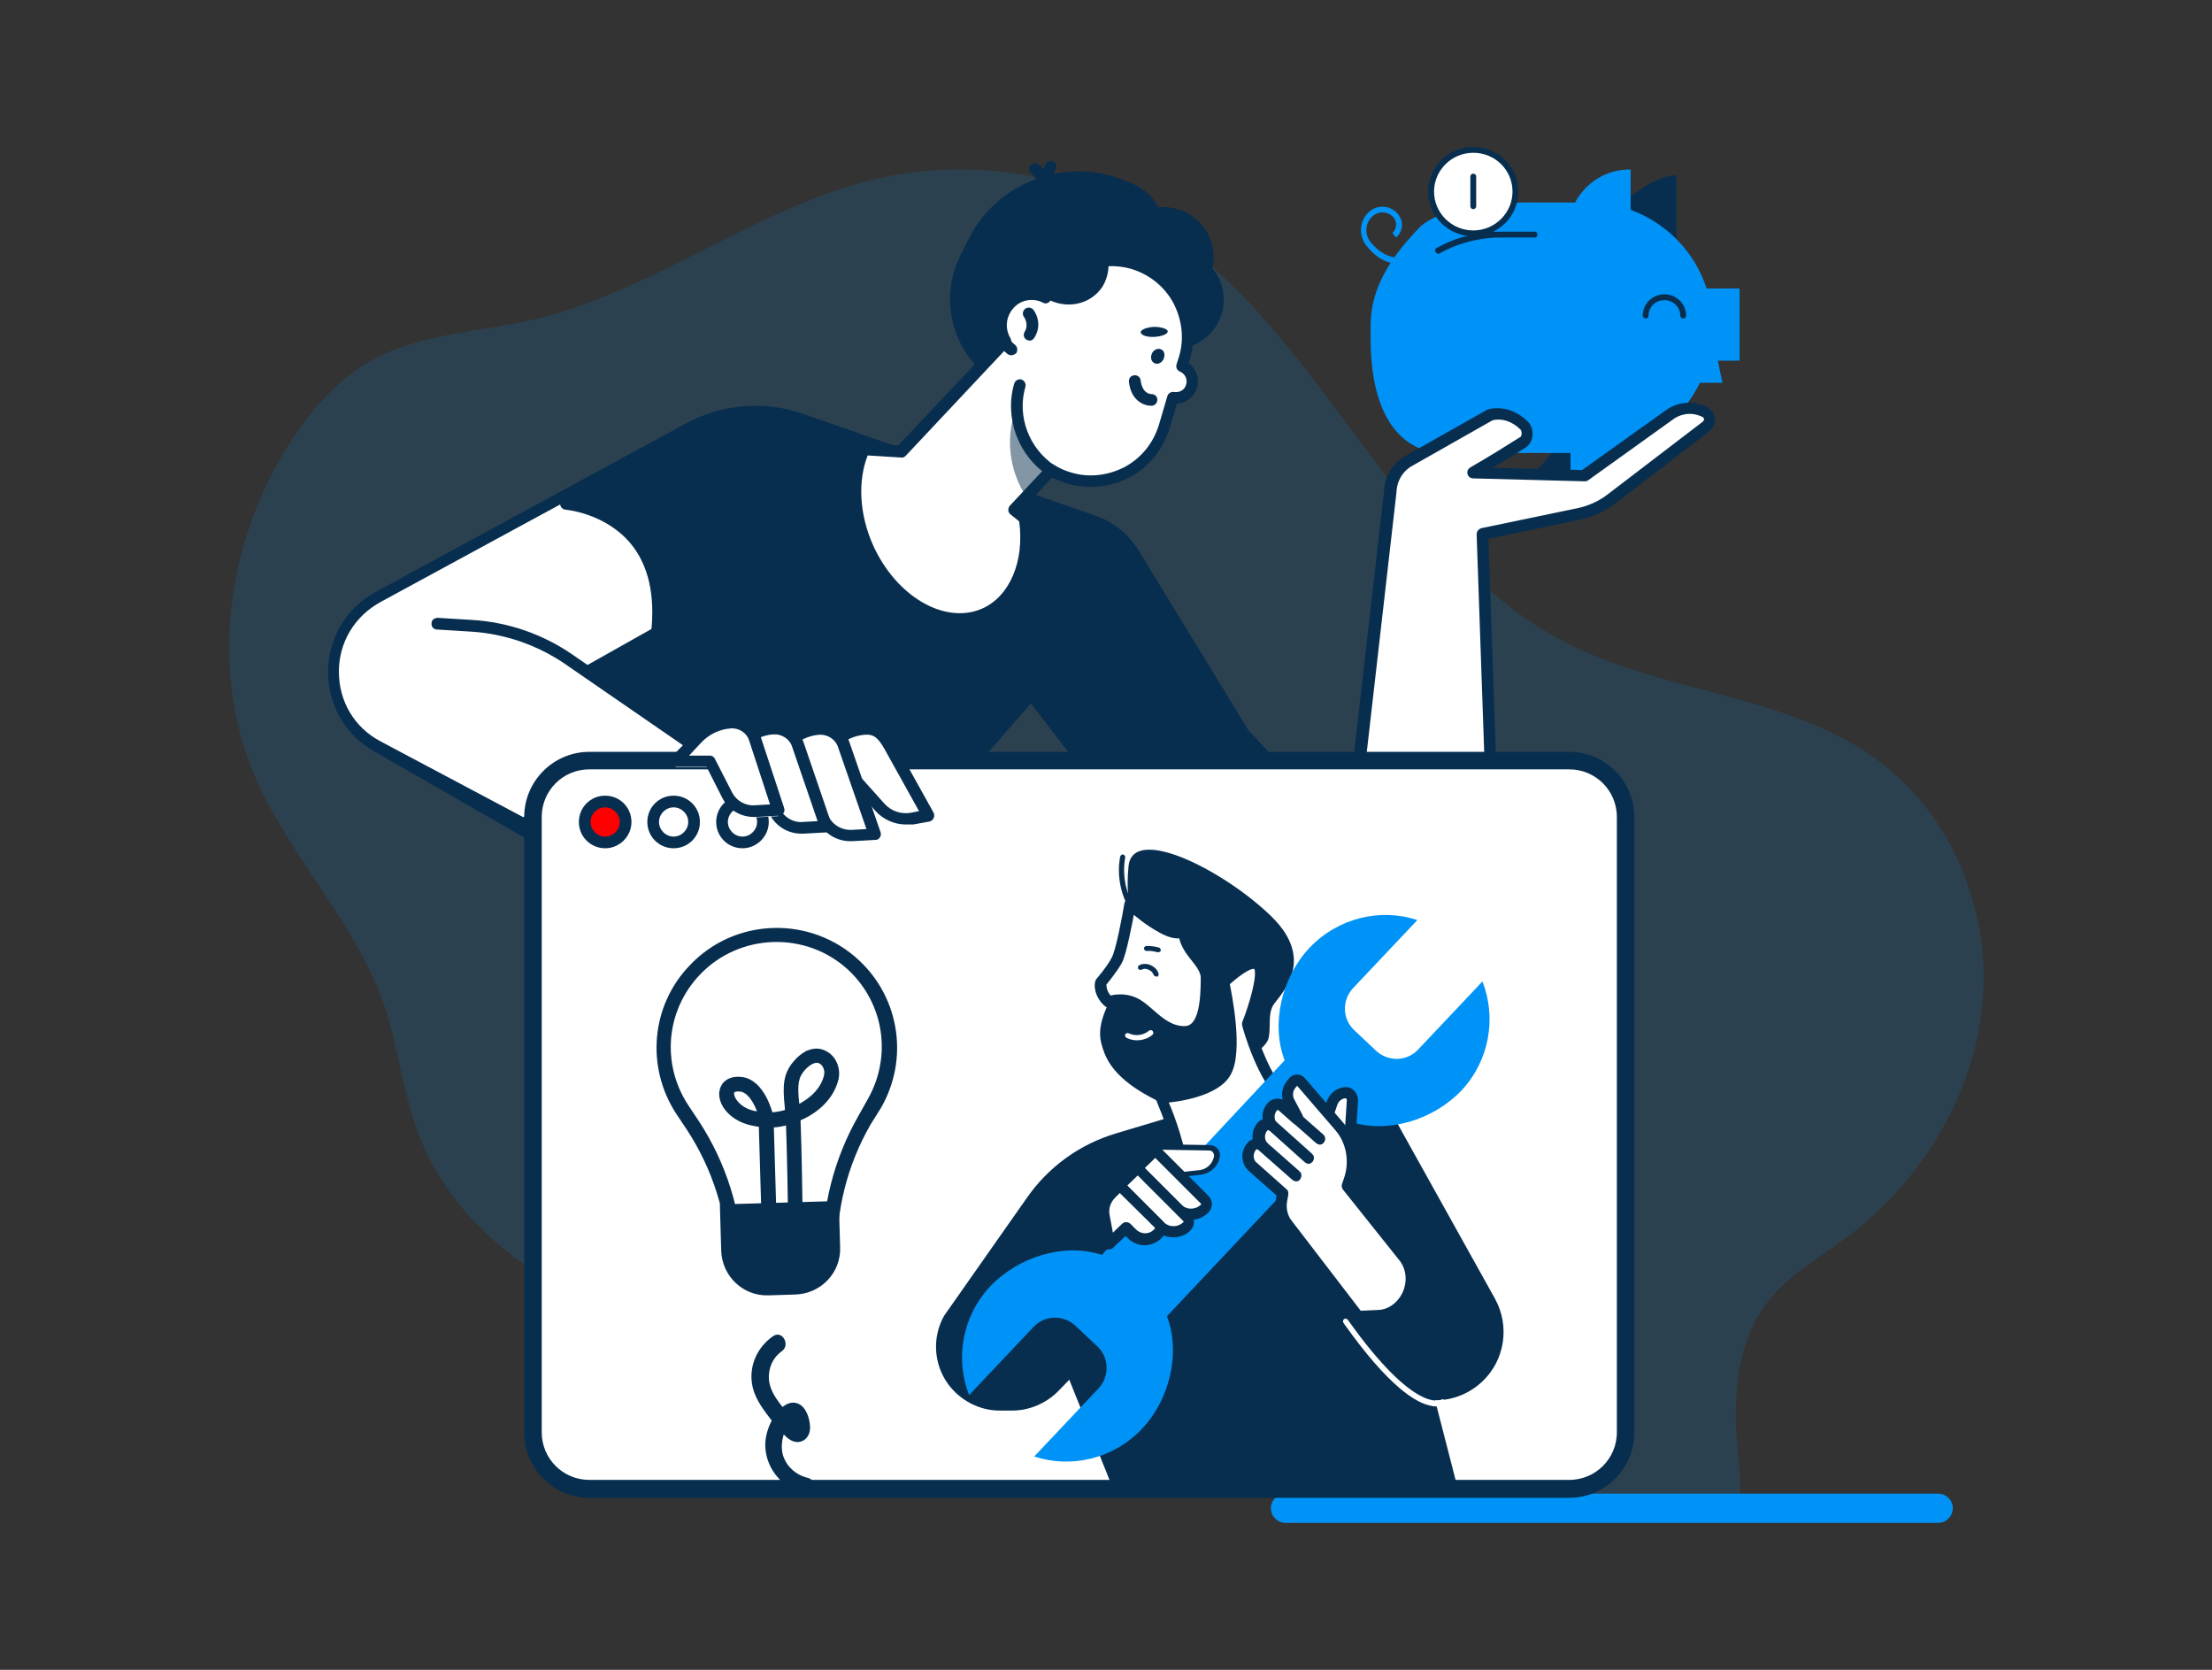 <?xml version="1.0" encoding="utf-8"?>
<!-- Generator: Adobe Illustrator 27.2.0, SVG Export Plug-In . SVG Version: 6.00 Build 0)  -->
<svg version="1.1" id="Calque_2_00000170989481879570679200000017863280333408069015_"
	 xmlns="http://www.w3.org/2000/svg" xmlns:xlink="http://www.w3.org/1999/xlink" x="0px" y="0px" viewBox="0 0 530 400"
	 style="enable-background:new 0 0 530 400;" xml:space="preserve">
<rect x="0" y="0" width="530" height="400" fill="#333333" stroke="none"/>
<style type="text/css">
	.st0{opacity:0.15;fill:#0093F7;enable-background:new    ;}
	.st1{fill:#0093F7;}
	.st2{fill:#FFFFFF;}
	.st3{fill:#082E4F;}
	.st4{fill:#080717;}
	.st5{opacity:0.5;fill:#082E4F;enable-background:new    ;}
	.st6{fill:#082E4F;stroke:#082E4F;stroke-width:1.397;stroke-miterlimit:10;}
	.st7{fill:#52D2D8;}
	.st8{fill:#FF0000;}
</style>
<g id="Calque_1-2">
	<g id="home-justeprixcopro-neyrat">
		<path class="st0" d="M424.3,310.9c4.8-5.8,11.5-9.6,17.6-14.1c17.8-13.1,30.6-33.4,33-55.4s-6.6-45.3-24.2-58.7
			c-21.5-16.4-51.4-16.4-75.4-28.7c-41.9-21.4-58.1-75.1-98.1-100c-19.2-12-43.1-16.2-65.2-11.6c-29.8,6.3-54.7,27.3-84.3,34.2
			c-13.4,3.1-27.8,3.3-39.6,10.3c-7.5,4.4-13.4,11.2-18.2,18.5c-15.1,23.1-19.8,53.6-9.4,79.1c8.1,20,24.6,36,31.6,56.4
			c3.4,10,4.4,20.8,8.2,30.7c9,23.9,32.9,39.4,57.4,46.3s50.4,6.9,75.8,9.3c25.4,2.4,51.6,7.7,71.7,23.4c3.9,3.1,7.6,6.5,12.2,8.5
			c5.6,2.4,11.9,2.5,18,2.4c12.6-0.1,25.2-0.1,37.9-0.2c12-0.1,26.1,1.9,37.9-0.2c5.9-1,5.9-0.7,5.7-6.9c-0.1-5-1.1-10-1-15.1
			C415.8,329.1,417.7,318.8,424.3,310.9L424.3,310.9z"/>
		<path class="st1" d="M308,357.8h156.4c1.9,0,3.5,1.6,3.5,3.5l0,0c0,1.9-1.6,3.5-3.5,3.5H308c-1.9,0-3.5-1.6-3.5-3.5l0,0
			C304.5,359.4,306.1,357.8,308,357.8z"/>
		<g>
			<g>
				<path class="st2" d="M301.7,181.8l-30-48c-2.3-3.6-5.7-6.3-9.8-7.7l-70.5-25.2c-8.8-3-18.1-0.8-26.4,3.5l-74.4,39.5
					c-14.2,7.6-14.2,27.6,0,35.1l6.1,3.2l27.6,14.9l13-14.9h96.1l13.7-15.5l11.2,15H301.7L301.7,181.8z"/>
				<path class="st3" d="M166,179.8c-0.3,0-0.5-0.1-0.8-0.2l-29.6-20.4c-6.8-4.7-14.7-7.4-22.8-7.9l-8.1-0.5c-0.8,0-1.4-0.7-1.3-1.5
					c0-0.8,0.7-1.3,1.5-1.3l8.1,0.5c8.7,0.5,17.1,3.4,24.3,8.4l29.6,20.4c0.6,0.4,0.8,1.3,0.4,1.9
					C166.9,179.6,166.4,179.8,166,179.8L166,179.8z"/>
				<path class="st3" d="M141.1,162.1c-0.5,0-1-0.3-1.2-0.7c-0.4-0.7-0.1-1.5,0.5-1.9l42.8-24.1c0.7-0.4,1.5-0.1,1.9,0.5
					c0.4,0.7,0.1,1.5-0.5,1.9L141.8,162C141.6,162.1,141.3,162.1,141.1,162.1z"/>
				<path class="st3" d="M157.4,153.1c-0.1,0-0.1,0-0.2,0c-0.8-0.1-1.3-0.8-1.2-1.5c1-9-0.6-16.2-4.9-21.4
					c-6.1-7.3-15.5-8.1-15.6-8.1c-0.8-0.1-1.3-0.7-1.3-1.5c0.1-0.8,0.7-1.3,1.5-1.3c0.4,0,10.7,0.9,17.5,9.1
					c4.8,5.8,6.7,13.7,5.5,23.6C158.7,152.5,158.1,153.1,157.4,153.1L157.4,153.1z"/>
				<path class="st3" d="M233.4,183.7c0,0-100.5,21.1-100.7,21L90,180.2c-7.1-3.9-11.4-11.1-11.4-19.2s4.3-15.3,11.4-19.2l74.4-40.4
					c8.5-4.6,18.7-5.5,27.9-2.3l70.1,24.4c4.4,1.5,8.1,4.5,10.5,8.5l26.2,42.9l5.4,5.8c0.5,0.6,0.4,1.5-0.2,2
					c-0.6,0.5-1.5,0.4-2-0.2l-5.5-5.9c0-0.1-0.1-0.1-0.1-0.2l-26.3-43c-2.1-3.4-5.3-6-9.1-7.3l-70.1-24.4
					c-8.4-2.9-17.8-2.2-25.6,2.1l-74.4,40.4c-6.2,3.4-10,9.6-10,16.7s3.7,13.4,10,16.7l40.1,21.3l101.4-18.2l13.3-15.3
					c0.3-0.3,0.7-0.5,1.1-0.5c0.4,0,0.8,0.2,1.1,0.5l10.1,13.1c0.5,0.6,0.4,1.5-0.3,2c-0.6,0.5-1.5,0.4-2-0.3l-9-11.7l-12.6,14.5
					C234.2,183.5,233.8,183.7,233.4,183.7L233.4,183.7z"/>
				<path class="st3" d="M250.4,97.7l-10-5.1c-11.5-5.9-16.1-20.1-10.2-31.6l2-4c7.4-14.4,25.2-20.1,39.6-12.7l-0.9,4.5
					c9,4.6,12.6,15.8,8,24.8l-9.2,17.9C266.1,98.5,257.4,101.3,250.4,97.7z"/>
				
					<ellipse transform="matrix(0.685 -0.729 0.729 0.685 28.14 210.055)" class="st3" cx="256.8" cy="72.5" rx="24.8" ry="26.4"/>
				<path class="st4" d="M249.6,70.6c4.5-7.2,13-11.2,21-9.4l0,0c4.9,1.2,8.6,4.4,10.6,8.7c-1.8-1.4-7.2-5.1-11.1-2.9
					C265.3,69.7,258.4,76.9,249.6,70.6L249.6,70.6z"/>
				<path class="st3" d="M291.9,77.2c-3,5.8-10.1,8.1-15.9,5.1s-8.1-10.1-5.1-15.9c3-5.8,10.1-8.1,15.9-5.1
					C292.6,64.3,294.9,71.4,291.9,77.2L291.9,77.2z"/>
				<path class="st3" d="M266,45.3c-12.1-4.4-25.8,0.6-32.2,12c1.7,3,4.3,5.6,7.6,7.3c8.7,4.5,19.3,1.4,23.5-6.9
					C267,53.8,267.2,49.3,266,45.3L266,45.3z"/>
				<path class="st3" d="M277.5,60.4c-3,5.8-10.1,8.1-15.9,5.1c-5.8-3-8.1-10.1-5.1-15.9c3-5.8,10.1-8.1,15.9-5.1
					C278.2,47.5,280.5,54.6,277.5,60.4z"/>
				<path class="st3" d="M289.5,67.2c-3.1,6-10.4,8.3-16.3,5.3c-6-3.1-8.3-10.4-5.3-16.3c3.1-6,10.4-8.3,16.3-5.3
					C290.2,53.9,292.5,61.2,289.5,67.2z"/>
				<path class="st3" d="M250.7,48.4c-0.1,0-0.2,0-0.3,0c-0.8-0.2-1.2-0.9-1.1-1.6c0.6-2.9-2.2-5.2-2.2-5.2c-0.6-0.5-0.7-1.4-0.2-2
					c0.5-0.6,1.4-0.7,2-0.2c0.2,0.1,4.1,3.3,3.2,7.9C251.9,48,251.4,48.4,250.7,48.4L250.7,48.4z"/>
				<path class="st3" d="M251.3,48.4c-0.5,0-0.9-0.2-1.2-0.7c-2.3-4,0.4-8.3,0.5-8.5c0.4-0.6,1.3-0.8,1.9-0.4
					c0.6,0.4,0.8,1.3,0.4,1.9c0,0-1.9,3.1-0.4,5.6c0.4,0.7,0.2,1.5-0.5,1.9C251.7,48.3,251.5,48.4,251.3,48.4L251.3,48.4z"/>
				<g>
					<path class="st2" d="M283.2,87.6l0.6-1.9c2.8-9.7-2.8-19.9-12.5-22.7h0c-8.2-2.4-16.7,1.2-20.9,8.3c-3.1-1.6-7-0.8-9.2,2.1l0,0
						c-1.9,2.5-2,5.8-0.5,8.3l-24.9,26.5l-8.8-0.5c-2.9,6.3-2.8,15,0.9,23.3c5.8,13.2,18.3,20.4,28,16.1c7.6-3.3,11.2-12.7,9.6-22.9
						l-2.6-2l8.9-9.5c1.4,0.8,2.8,1.5,4.4,2c9.7,2.8,19.9-2.8,22.7-12.5l2-6.8c2,0.3,3.9-0.8,4.5-2.8v0
						C286.1,90.5,285,88.4,283.2,87.6z"/>
					<path class="st3" d="M230,149.6c-9,0-18.6-7.1-23.4-18.2c-3.7-8.3-4-17.5-0.9-24.4c0.2-0.5,0.8-0.8,1.4-0.8l8.1,0.5L239,81.5
						c-1.3-2.9-0.9-6.3,1.1-8.9c2.3-3,6.2-4.1,9.7-3c4.8-7,13.5-10.3,21.8-7.9c10.4,3,16.5,14,13.5,24.4l-0.3,0.9
						c1.8,1.3,2.7,3.7,2,5.9c-0.7,2.2-2.6,3.7-4.8,3.8l-1.7,5.7c-1.5,5.1-4.8,9.3-9.4,11.8c-4.6,2.5-9.9,3.1-15,1.7
						c-1.3-0.4-2.6-0.9-3.8-1.5l-7.1,7.6l1.4,1.1c0.3,0.2,0.5,0.5,0.5,0.9c1.7,11.1-2.5,20.9-10.4,24.4
						C234.4,149.2,232.3,149.6,230,149.6L230,149.6z M207.9,109.1c-2.4,6.1-2,14,1.2,21.3c5.5,12.4,17.2,19.3,26.2,15.4
						c6.6-2.9,10.2-11.3,8.9-20.9l-2.1-1.7c-0.3-0.2-0.5-0.6-0.5-1s0.1-0.8,0.4-1.1l8.9-9.5c0.5-0.5,1.2-0.6,1.7-0.2
						c1.3,0.8,2.7,1.4,4.1,1.8c4.3,1.3,8.9,0.7,12.9-1.4c4-2.2,6.8-5.8,8.1-10.1l2-6.8c0.2-0.7,0.9-1.1,1.6-1
						c1.3,0.2,2.6-0.5,2.9-1.8c0.4-1.3-0.3-2.6-1.5-3.1c-0.7-0.3-1-1-0.8-1.7l0.6-1.9c1.3-4.3,0.7-8.9-1.4-12.9
						c-2.2-4-5.8-6.8-10.1-8.1c-7.4-2.1-15.4,1-19.3,7.6c-0.4,0.6-1.2,0.9-1.8,0.5c-2.6-1.3-5.7-0.6-7.4,1.7c-1.5,2-1.7,4.6-0.4,6.8
						c0.3,0.5,0.2,1.2-0.2,1.7l-24.9,26.5c-0.3,0.3-0.7,0.5-1.1,0.4L207.9,109.1L207.9,109.1z"/>
				</g>
				<path class="st3" d="M242.3,85.1c-0.3,0-0.6-0.1-0.9-0.3c-3.8-3-4.5-8.5-1.6-12.3c0.5-0.6,1.4-0.7,2-0.3c0.6,0.5,0.7,1.3,0.3,2
					c-2,2.6-1.5,6.4,1.1,8.4c0.6,0.5,0.7,1.3,0.3,2C243.1,84.9,242.7,85.1,242.3,85.1L242.3,85.1z"/>
				<path class="st3" d="M246.7,81.6c-0.2,0-0.5-0.1-0.7-0.2c-0.7-0.4-0.9-1.2-0.5-1.9c1.1-1.8-0.1-3.5-0.1-3.5
					c-0.5-0.6-0.4-1.5,0.2-2c0.6-0.5,1.5-0.4,2,0.2c0.1,0.1,2.4,3.1,0.3,6.6C247.6,81.3,247.2,81.6,246.7,81.6L246.7,81.6z"/>
				<path class="st3" d="M275.8,97.2c-1.7,0-4.8-1.2-5.3-5.7c-0.1-0.8,0.4-1.5,1.2-1.6c0.8-0.1,1.5,0.4,1.6,1.2
					c0.4,3.2,2.3,3.3,2.6,3.3c0.8,0,1.4,0.6,1.4,1.3c0,0.8-0.5,1.4-1.3,1.5C276,97.2,275.9,97.2,275.8,97.2L275.8,97.2z"/>
				<path class="st3" d="M278.8,86c-0.4,0.9-1.4,1.4-2.2,1c-0.8-0.4-1-1.4-0.6-2.3c0.4-0.9,1.4-1.4,2.2-1C279,84,279.2,85,278.8,86z
					"/>
				<path class="st3" d="M279.8,79.4c0,0.6-1.4,1.2-3.2,1.3c-1.8,0.1-3.2-0.4-3.3-1.1c0-0.6,1.4-1.2,3.2-1.3
					C278.3,78.3,279.8,78.8,279.8,79.4z"/>
				<path class="st3" d="M265.4,61.5c-6.7-3.1-14.8-1-19,5.2c0.8,1.8,2.2,3.4,4,4.6c4.8,3,10.9,1.8,13.8-2.7
					C265.5,66.4,265.9,63.9,265.4,61.5z"/>
				<path class="st3" d="M252.1,114.2c-0.3,0-0.5-0.1-0.8-0.2c-7.3-4.7-10.7-13.8-8.3-22.1c0.2-0.7,1-1.2,1.7-1c0.7,0.2,1.2,1,1,1.7
					c-2.1,7.2,0.9,14.9,7.1,19c0.6,0.4,0.8,1.3,0.4,1.9C253,113.9,252.5,114.2,252.1,114.2z"/>
				<path class="st5" d="M244.2,98.6c-0.1-0.8-0.1-1.6-0.1-2.4c-3.5,7.8-2.5,16.5,2,23.1l5.4-5.8
					C247.5,109.7,244.8,104.5,244.2,98.6z"/>
			</g>
			<path class="st2" d="M141.2,183.6c-6.7,0-12.1,5.4-12.1,12.1v147.4c0,6.7,5.4,12.1,12.1,12.1H376c6.7,0,12.1-5.4,12.1-12.1V195.7
				c0-6.7-5.4-12.1-12.1-12.1L141.2,183.6L141.2,183.6z"/>
			<g>
				<path class="st3" d="M295.3,262.1l37.5,3.4l25.4,45.6c3.6,6.5,2.4,14.7-3,19.8l0,0c-6,5.7-15.2,6.1-21.7,0.9l-25.2-20.4
					L295.3,262.1z"/>
				<path class="st3" d="M291.1,264.4l-23.7,7.1c-8.7,2.6-16.2,8-21.4,15.5l-19.8,28.2c-2.9,5.2-2.5,11.6,1,16.4l0,0
					c2.9,3.9,7.5,6.3,12.3,6.3h3c4.1,0,8.1-1.7,11-4.6l32.2-33.3L291.1,264.4L291.1,264.4z"/>
				<g>
					<path class="st3" d="M298.6,253.4c0,0,4.9-2.2,5.4-4.9c0.5-2.7-0.2-5.4,1-7.6c1.2-2.2,10.9-10.4-0.4-21.4
						c-11.3-11-33.2-22.1-34.2-12s1.8,14.1,1.9,15.7c0.1,1.6-4.9,12.9-7.1,18s-1.9,7.6-0.6,11c2.2,5.8,8.6,9.7,14.9,12.5
						C285.7,267.6,297.1,260.1,298.6,253.4L298.6,253.4z"/>
					<g>
						<path class="st2" d="M265.6,240c0,0,3.9-1.5,7.3,1c3.4,2.4,6.2,6.2,10.8,6.2s5.2-6.8,5.2-12.9c0-3.7-5.4-6.5-5.4-11.1
							c0-0.2-1,1.5-5.4-1c-4.4-2.4-7.6-5.6-7.6-5.6s-1.9,11.2-3.2,13.4c-1.2,2.2-3.9,5.4-3.9,5.4S263.2,237.8,265.6,240L265.6,240z"
							/>
						<path class="st6" d="M283.7,247.8c-3.7,0-6.2-2.2-8.7-4.3c-0.8-0.7-1.7-1.4-2.5-2c-3.1-2.2-6.7-0.9-6.7-0.9
							c-0.2,0.1-0.5,0-0.6-0.1c-2.7-2.4-2.2-5.1-2.1-5.2c0-0.1,0.1-0.2,0.1-0.3c0,0,2.7-3.1,3.8-5.3c1-1.7,2.6-10.1,3.1-13.2
							c0-0.2,0.2-0.4,0.4-0.5c0.2-0.1,0.5,0,0.6,0.2c0,0,3.2,3.1,7.4,5.5c1.2,0.7,3.5,1.7,4.6,1c0.1-0.1,0.4-0.2,0.7-0.1
							c0.2,0.1,0.3,0.3,0.3,0.6c0,2.2,1.4,4.1,2.8,5.8c1.3,1.7,2.6,3.3,2.6,5.3C289.6,240.5,288.9,247.8,283.7,247.8L283.7,247.8z
							 M268.4,238.9c1.4,0,3.2,0.3,4.9,1.5c0.9,0.6,1.8,1.4,2.6,2.1c2.4,2.1,4.7,4,7.9,4c4.1,0,4.6-6.6,4.6-12.3
							c0-1.5-1.1-3-2.3-4.5c-1.3-1.6-2.7-3.5-3-5.7c-1.3,0.3-3-0.1-5.1-1.3c-3.1-1.7-5.6-3.8-6.8-4.9c-0.5,2.9-2,10.6-3,12.5
							c-1.1,2-3.3,4.7-3.8,5.3c0,0.5-0.1,2.1,1.5,3.7C266.3,239.1,267.2,238.9,268.4,238.9L268.4,238.9z"/>
					</g>
					<path class="st3" d="M271.1,218c-0.2,0-0.4-0.1-0.5-0.3c-2.2-3.7-3-8.3-2.2-12.5c0.1-0.3,0.4-0.6,0.7-0.5
						c0.3,0.1,0.6,0.4,0.5,0.7c-0.7,3.9,0,8.2,2.1,11.6c0.2,0.3,0.1,0.7-0.2,0.9C271.4,218,271.3,218,271.1,218z"/>
					<path class="st2" d="M272.4,249.2c-0.9,0-1.7-0.2-2.5-0.6c-0.3-0.2-0.4-0.5-0.3-0.8c0.2-0.3,0.5-0.4,0.8-0.3
						c1.6,0.8,3.6,0.5,4.9-0.6c0.3-0.2,0.7-0.2,0.9,0.1c0.2,0.3,0.2,0.7-0.1,0.9C275.2,248.7,273.8,249.2,272.4,249.2L272.4,249.2z"
						/>
					<path class="st4" d="M297.2,239.8c-0.3,0-0.6-0.3-0.6-0.6c-0.1-2,0.8-4,2.3-5.3c0.3-0.2,0.7-0.2,0.9,0.1
						c0.2,0.3,0.2,0.7-0.1,0.9c-1.2,1-1.9,2.7-1.9,4.3C297.8,239.5,297.6,239.8,297.2,239.8C297.2,239.8,297.2,239.8,297.2,239.8
						L297.2,239.8z"/>
					<path class="st3" d="M277,233.9c-0.3,0-0.5-0.2-0.6-0.4c-0.2-0.5-0.6-1-1.2-1.2c-0.6-0.3-1.2-0.3-1.7,0c-0.3,0.1-0.7,0-0.8-0.3
						c-0.1-0.3,0-0.7,0.3-0.8c0.8-0.4,1.8-0.4,2.7,0c0.9,0.4,1.6,1.1,1.9,2c0.1,0.3-0.1,0.7-0.4,0.8
						C277.1,233.9,277.1,233.9,277,233.9z"/>
					<path class="st3" d="M277.5,228.1c-0.1,0-0.1,0-0.2,0c-0.8-0.2-1.7-0.4-2.6-0.3c-0.3,0-0.6-0.3-0.6-0.6c0-0.3,0.3-0.6,0.6-0.6
						c1,0,2,0.1,3,0.4c0.3,0.1,0.5,0.4,0.4,0.8C278.1,227.9,277.8,228.1,277.5,228.1L277.5,228.1z"/>
					<g>
						<path class="st2" d="M308.5,263.2c-5.7-3.7-9.6-17.9-9.6-17.9s4.4-11.3,2.7-14s-8.3,3.9-8.3,3.9s3.7,16.2,0.5,21.6
							c-3.2,5.4-15.7,6.1-15.7,6.1s3.6,7.2,5.6,17.8C293.8,276.6,302.3,270.5,308.5,263.2z"/>
						<path class="st6" d="M283.7,281.4c-0.1,0-0.2,0-0.3-0.1c-0.2-0.1-0.3-0.3-0.3-0.4c-2-10.4-5.5-17.6-5.5-17.7
							c-0.1-0.2-0.1-0.4,0-0.6c0.1-0.2,0.3-0.3,0.5-0.3c0.1,0,12.2-0.8,15.2-5.8c3-5.1-0.5-21-0.6-21.1c0-0.2,0-0.4,0.2-0.6
							c0.5-0.5,5.1-5,7.8-4.7c0.6,0.1,1.1,0.4,1.5,0.9c1.8,2.8-1.9,12.5-2.6,14.4c0.5,1.7,4.2,14.1,9.2,17.3
							c0.2,0.1,0.3,0.3,0.3,0.4c0,0.2,0,0.4-0.1,0.5c-6.3,7.4-14.9,13.5-25.1,17.8C283.9,281.4,283.8,281.4,283.7,281.4L283.7,281.4
							z M279,263.5c1,2.1,3.5,8.2,5.1,16.4c9.4-4.1,17.5-9.8,23.4-16.6c-5.5-4.3-9.1-17.3-9.2-17.8c0-0.1,0-0.3,0-0.4
							c1.7-4.3,3.9-11.7,2.8-13.4c-0.1-0.2-0.3-0.3-0.6-0.3c-1.5-0.2-4.7,2.4-6.6,4.1c0.5,2.4,3.4,16.5,0.3,21.7
							C291.5,262,282,263.3,279,263.5L279,263.5z"/>
					</g>
				</g>
				<path class="st3" d="M266.8,356.9l-14.7-36.6l41.9-44.9l31.7-10.5l23.7,92.1C349.4,356.9,264.8,355.2,266.8,356.9L266.8,356.9z"
					/>
				<path class="st1" d="M355.2,235.1l-15.4,16.3c-2.7,2.9-7.2,3-10.1,0.3l-5.2-4.9c-2.9-2.7-3-7.2-0.3-10.1l15.4-16.3
					c-8.8-2.9-18.9-0.6-25.8,6.6c-6.8,7.2-9.3,18.4-6,27L283.5,280l0,0L264,300.6c-8.9-2.9-19.8,0.3-26.7,7.5
					c-6.8,7.2-8.5,17.4-5.1,26.1l15.4-16.3c2.7-2.9,7.2-3,10.1-0.3l5.2,4.9c2.9,2.7,3,7.2,0.3,10.1l-15.4,16.3
					c8.9,2.9,18.9,0.6,25.8-6.6c6.8-7.2,9.3-18.4,6-27l24.4-25.9l0,0l19.5-20.7c8.9,2.9,19.8-0.3,26.7-7.5
					C356.9,254,358.6,243.8,355.2,235.1L355.2,235.1z"/>
				<g>
					<g>
						<path class="st2" d="M271.9,280.3l5.5-5.5l12.4,0.2c1,0,1.8,0.9,1.7,2l0,0c-0.3,2.1-1.9,3.7-4,3.9l-11.2,1.2L271.9,280.3z"/>
						<path class="st3" d="M276.3,282.7c-0.1,0-0.2,0-0.2,0l-4.4-1.8c-0.2-0.1-0.3-0.2-0.4-0.5c0-0.2,0-0.4,0.2-0.6l5.5-5.5
							c0.1-0.1,0.3-0.2,0.5-0.2l12.4,0.2c0.7,0,1.3,0.3,1.8,0.8c0.4,0.5,0.7,1.2,0.6,1.8c-0.3,2.4-2.2,4.2-4.6,4.5L276.3,282.7
							C276.3,282.7,276.3,282.7,276.3,282.7L276.3,282.7z M273,280.1l3.4,1.4l11-1.2c1.8-0.2,3.2-1.6,3.5-3.4c0-0.3-0.1-0.6-0.3-0.9
							c-0.2-0.2-0.5-0.4-0.8-0.4l-12.1-0.2L273,280.1L273,280.1z"/>
					</g>
					<g>
						<path class="st2" d="M288.6,289.6L288.6,289.6c0.6-0.6,0.6-1.6,0-2.2l-11.9-11.9l-4.3,4.3l9.8,9.8
							C283.9,291.3,286.8,291.3,288.6,289.6L288.6,289.6z"/>
						<path class="st6" d="M285.4,291.5c-1.3,0-2.7-0.5-3.7-1.5l-9.8-9.8c-0.2-0.2-0.2-0.6,0-0.9l4.3-4.3c0.2-0.2,0.7-0.2,0.9,0
							l11.9,11.9c0.9,0.9,0.9,2.2,0,3.1h0C288,291,286.7,291.5,285.4,291.5z M273.3,279.8l9.3,9.3c1.5,1.5,4,1.5,5.6,0
							c0.4-0.4,0.4-1,0-1.3l-11.4-11.4L273.3,279.8L273.3,279.8z M288.6,289.6L288.6,289.6L288.6,289.6z"/>
					</g>
					<g>
						<path class="st2" d="M268.2,284l4.3-4.3l11.9,11.9c0.6,0.6,0.6,1.6,0,2.2l0,0c-1.8,1.8-4.7,1.8-6.4,0L268.2,284L268.2,284z"/>
						<path class="st6" d="M281.1,295.7c-1.3,0-2.7-0.5-3.7-1.5l-9.8-9.8c-0.1-0.1-0.2-0.3-0.2-0.4c0-0.2,0.1-0.3,0.2-0.4l4.3-4.3
							c0.2-0.2,0.6-0.2,0.9,0l11.9,11.9c0.9,0.9,0.9,2.2,0,3.1C283.8,295.2,282.5,295.7,281.1,295.7L281.1,295.7z M269.1,284
							l9.3,9.3c1.5,1.5,4,1.5,5.6,0c0.4-0.4,0.4-1,0-1.3l-11.4-11.4L269.1,284L269.1,284z"/>
					</g>
					<g>
						<path class="st2" d="M277.4,295.5l0.2-0.2c0.6-0.6,0.6-1.5,0-2.1l-9.3-9.3l-2,2c-1.4,1.4-2.1,3.5-1.7,5.5l1.2,6.5l4.1-3.9
							l1.4,1.4C272.9,297.2,275.7,297.2,277.4,295.5L277.4,295.5z"/>
						<path class="st6" d="M265.7,298.6c-0.1,0-0.1,0-0.2,0c-0.2-0.1-0.4-0.3-0.4-0.5l-1.2-6.5c-0.4-2.2,0.3-4.4,1.9-6l2-2
							c0.2-0.2,0.6-0.2,0.9,0l9.3,9.3c0.8,0.8,0.8,2.2,0,3l-0.2,0.2c0,0,0,0,0,0c-2,2-5.1,2-7.1,0l-1-1l-3.6,3.4
							C266,298.5,265.9,298.6,265.7,298.6z M268.3,284.8l-1.6,1.6c-1.3,1.3-1.9,3.1-1.5,4.9l1,5.4l3.2-3.1c0.2-0.2,0.6-0.2,0.9,0
							l1.4,1.4c1.5,1.5,3.9,1.5,5.3,0l0.2-0.2c0.3-0.3,0.3-0.9,0-1.2L268.3,284.8L268.3,284.8z M277.4,295.5L277.4,295.5
							L277.4,295.5z"/>
					</g>
				</g>
				<g>
					<g>
						<path class="st2" d="M323.2,276.1l0.8-12.4c0.1-1-0.7-1.9-1.6-1.8l0,0c-1.5,0-2.8,1.1-3.3,2.6l-1.4,4.2L323.2,276.1
							L323.2,276.1z"/>
						<path class="st6" d="M323.2,276.7c-0.2,0-0.4-0.1-0.5-0.3l-5.5-7.4c-0.1-0.2-0.2-0.4-0.1-0.6l1.4-4.2c0.6-1.8,2.1-3,3.9-3.1
							c0.6,0,1.2,0.2,1.6,0.7c0.5,0.5,0.7,1.2,0.7,1.8l-0.8,12.4c0,0.3-0.2,0.5-0.4,0.6C323.3,276.7,323.3,276.7,323.2,276.7
							L323.2,276.7z M318.4,268.5l4.3,5.8l0.7-10.7c0-0.3-0.1-0.7-0.3-0.9c-0.2-0.2-0.4-0.3-0.7-0.3c-1.2,0-2.3,0.9-2.7,2.2
							L318.4,268.5z"/>
					</g>
					<g>
						<g>
							<path class="st2" d="M320.8,269.7l-9.3-10.8c-0.5-0.6-1.4-0.5-1.9,0.1l-0.5,0.6c-0.9,1.2-1,2.9-0.3,4.2l1.9,3.6l-0.1,0.5
								l-3.5-3.1c-0.8-0.7-1.9-0.6-2.6,0.3c-1,1.3-1,3.1,0,4.3c-0.7-0.5-1.7-0.3-2.3,0.4c-1,1.3-1,3.2,0,4.4
								c-0.7-0.5-1.7-0.3-2.3,0.4c-1.1,1.5-1,3.6,0.4,4.8l7.2,6.4l-0.3,1.7c-0.4,2,0.1,4,1.3,5.6l17,22.2l4.8-0.3
								c6.6-0.4,10.3-8.8,6-14.2c0,0-0.1-0.1-0.1-0.1l-13.4-16.8l0.4-1.2C324.7,278.2,323.8,273.2,320.8,269.7L320.8,269.7z"/>
							<path class="st6" d="M325.3,315.9c-0.2,0-0.4-0.1-0.5-0.2l-17-22.2c-1.3-1.7-1.8-3.9-1.4-6.1l0.2-1.3l-6.9-6.1
								c-1.6-1.4-1.8-3.9-0.4-5.6c0.4-0.6,1-0.9,1.7-0.9c-0.4-1.3-0.2-2.8,0.7-3.9c0.4-0.6,1-0.9,1.7-0.9c-0.4-1.3-0.2-2.7,0.7-3.8
								c0.4-0.6,1-0.9,1.7-1c0.7-0.1,1.3,0.1,1.8,0.6l1.6,1.5l-0.8-1.6c-0.8-1.5-0.7-3.4,0.4-4.9l0.5-0.6c0.3-0.5,0.9-0.8,1.4-0.8
								c0.5,0,1.1,0.2,1.4,0.6l9.3,10.8c3.2,3.7,4.1,8.9,2.3,13.7l-0.3,0.9l13.3,16.7c2.1,2.7,2.5,6.5,1.1,9.8
								c-1.4,3.2-4.3,5.2-7.5,5.4L325.3,315.9C325.3,315.9,325.3,315.9,325.3,315.9L325.3,315.9z M301.2,274.6
								c-0.3,0-0.7,0.2-0.9,0.5c-0.9,1.2-0.8,3,0.3,3.9l7.2,6.4c0.2,0.1,0.2,0.4,0.2,0.6l-0.3,1.7c-0.3,1.8,0.1,3.7,1.2,5.1
								l16.8,21.9l4.5-0.2c2.8-0.1,5.2-1.9,6.5-4.6c1.3-2.9,1-6.1-0.9-8.5l-0.1-0.1l-13.4-16.8c-0.1-0.2-0.2-0.4-0.1-0.6l0.4-1.2
								c1.6-4.3,0.7-9.2-2.1-12.4l0,0l-9.3-10.8c-0.1-0.1-0.3-0.2-0.4-0.2c-0.2,0-0.4,0.1-0.5,0.3l-0.5,0.6c-0.8,1-0.9,2.4-0.3,3.5
								l1.9,3.6c0.1,0.1,0.1,0.3,0.1,0.4l-0.1,0.5c0,0.2-0.2,0.4-0.4,0.5c-0.2,0.1-0.5,0-0.6-0.1l-3.5-3.1c-0.2-0.2-0.5-0.3-0.8-0.3
								c-0.3,0-0.6,0.2-0.8,0.5c-0.8,1.1-0.8,2.6,0,3.6c0.2,0.2,0.2,0.6,0,0.8c-0.2,0.2-0.6,0.3-0.8,0.1c-0.5-0.3-1.1-0.2-1.5,0.3
								c-0.8,1.1-0.8,2.6,0,3.6c0.2,0.2,0.2,0.6,0,0.8c-0.2,0.2-0.6,0.3-0.8,0.1C301.6,274.6,301.4,274.6,301.2,274.6L301.2,274.6z"
								/>
						</g>
						<path class="st6" d="M313.5,278.1c-0.1,0-0.3-0.1-0.4-0.2l-8.6-7.7c-0.3-0.2-0.3-0.6-0.1-0.9c0.2-0.3,0.6-0.3,0.9-0.1l8.6,7.7
							c0.3,0.2,0.3,0.6,0.1,0.9C313.8,278,313.7,278.1,313.5,278.1L313.5,278.1z"/>
						<path class="st6" d="M316.2,273.5c-0.1,0-0.3-0.1-0.4-0.2l-9.2-8.1c-0.3-0.2-0.3-0.6-0.1-0.9c0.2-0.3,0.6-0.3,0.9-0.1l9.2,8.1
							c0.3,0.2,0.3,0.6,0.1,0.9C316.6,273.4,316.4,273.5,316.2,273.5L316.2,273.5z"/>
						<path class="st6" d="M310.5,282.3c-0.1,0-0.3-0.1-0.4-0.2l-9.2-8.1c-0.3-0.2-0.3-0.6-0.1-0.9c0.2-0.3,0.6-0.3,0.9-0.1l9.2,8.1
							c0.3,0.2,0.3,0.6,0.1,0.9C310.9,282.3,310.7,282.3,310.5,282.3L310.5,282.3z"/>
					</g>
				</g>
				<path class="st2" d="M344.1,336.9c-0.3,0-0.6,0-1-0.1c-3.7-0.6-10.3-4.5-21.2-19.9c-0.2-0.3-0.1-0.7,0.1-0.9
					c0.3-0.2,0.7-0.1,0.9,0.1c16.2,22.8,22.3,19.2,22.4,19.2c0.3-0.2,0.7-0.1,0.9,0.2c0.2,0.3,0.1,0.7-0.1,0.9
					C345.9,336.5,345.3,336.9,344.1,336.9L344.1,336.9z"/>
			</g>
			<g>
				<g>
					<path class="st3" d="M372.9,119.6l13.3-17c0.9-1.2,0.3-2.9-1.1-3.2c-3-0.7-6.1,0.3-8,2.7l-15.9,19.1L372.9,119.6z"/>
					<path class="st4" d="M385.1,115.6l15.7-14.8c1.1-1,0.7-2.8-0.6-3.4c-2.8-1.2-6-0.6-8.3,1.4l-18.7,16.5L385.1,115.6L385.1,115.6
						z"/>
				</g>
				<g>
					<rect x="376.3" y="108" class="st1" width="12.5" height="9"/>
					<rect x="339.4" y="108" class="st7" width="12.5" height="9"/>
					<path class="st3" d="M388.4,49.2c2.7-2.9,8.9-7.2,13.1-7.2c0.1,0,0.2,0,0.2,0v16.1C401.7,58.1,388.4,49.2,388.4,49.2z"/>
					<path class="st1" d="M390.8,50.3c8.6,3.2,15.3,10.1,18.1,18.8h7.9v17.3h-5.2l1.1,5.3h-5.4c-3.6,7.4-10.1,13.1-18.2,15.5
						c-2.8,0.9-5.8,1.3-8.8,1.3h-34c0,0-17.9,2.1-17.9-27.5v-3c0-9.5,5.4-16.9,11.5-23.3c6.4-6.8,28.7-6.2,28.7-6.2h9L390.8,50.3
						L390.8,50.3z"/>
					<path class="st3" d="M394.3,76.3c0.4,0,0.7-0.3,0.7-0.7c0-2.1,1.7-3.7,3.8-3.7c2.1,0,3.8,1.7,3.8,3.7c0,0.4,0.3,0.7,0.7,0.7
						c0.4,0,0.7-0.3,0.7-0.7c0-2.8-2.3-5.1-5.2-5.1c-2.9,0-5.2,2.3-5.2,5.1C393.6,75.9,393.9,76.3,394.3,76.3L394.3,76.3z"/>
					<path class="st1" d="M378.3,63.2c-1.6-2.3-2.5-5.1-2.5-8.1c0-8,6.6-14.5,14.7-14.5c0.1,0,0.2,0,0.2,0v22.7H378.3z"/>
					<path class="st1" d="M335.5,63.2c1.7,0,3.8-0.4,6.2-1.5l-0.6-1.3c-6.8,3-10.2,0.5-12.6-2.3c-0.8-0.9-1.2-2.1-1.1-3.3
						c0.1-1.2,0.6-2.3,1.6-3.1c1.4-1.2,3.6-1.1,4.9,0.4c0.9,1.1,0.8,2.8-0.3,3.7l0.9,1.1c1.7-1.4,1.9-4,0.4-5.7
						c-1.7-2-4.8-2.3-6.8-0.5c-1.2,1-1.9,2.5-2,4c-0.1,1.6,0.4,3.1,1.4,4.3C329.3,61.2,331.7,63.2,335.5,63.2L335.5,63.2z"/>
					<g>
						<g>
							<path class="st2" d="M353,55.9c5.6,0,10.1-4.5,10.1-10c0-5.5-4.5-10-10.1-10c-5.6,0-10.1,4.5-10.1,10
								C342.9,51.4,347.4,55.9,353,55.9z"/>
							<path class="st3" d="M353,36.6c-5.2,0-9.4,4.2-9.4,9.3c0,5.1,4.2,9.3,9.4,9.3c5.2,0,9.4-4.2,9.4-9.3
								C362.4,40.7,358.2,36.6,353,36.6C353,36.6,353,36.6,353,36.6z M353,35.2c6,0,10.8,4.8,10.8,10.7S359,56.6,353,56.6
								s-10.8-4.8-10.8-10.7S347,35.2,353,35.2L353,35.2z"/>
						</g>
						<path class="st3" d="M353,50.1c0.4,0,0.7-0.3,0.7-0.7v-7.1c0-0.4-0.3-0.7-0.7-0.7s-0.7,0.3-0.7,0.7v7.1
							C352.3,49.8,352.6,50.1,353,50.1z"/>
					</g>
					<path class="st3" d="M344.6,60.8c0.1,0,0.2,0,0.3-0.1c1.9-1,3.8-1.9,5.9-2.5c2-0.6,4.1-1,6.2-1.2c0.8-0.1,1.6-0.1,2.3-0.1h8.4
						c0.4,0,0.7-0.3,0.7-0.7c0-0.4-0.3-0.7-0.7-0.7h-8.4c-0.8,0-1.6,0-2.4,0.1c-2.2,0.2-4.4,0.6-6.5,1.2c-2.1,0.6-4.2,1.5-6.2,2.6
						c-0.3,0.2-0.5,0.6-0.3,0.9C344.2,60.6,344.4,60.8,344.6,60.8L344.6,60.8z"/>
				</g>
				<g>
					<path class="st2" d="M357.1,182.6l-1.9-54.7l23.1-4.8c2.8-0.6,5.4-1.8,7.7-3.5l22.7-17.4c1.2-0.9,1-2.7-0.3-3.4
						c-2.7-1.4-6-1.2-8.4,0.5l-20.5,14.7l-26.7-0.7c4.1-2.4,9-5.4,12-7.3c1.2-0.8,1.4-2.9,0.4-4c-2.3-2.3-5.3-3.3-8.2-2.6l-19.5,11
						c-2.7,1.5-4.4,4.3-4.5,7.4l-7.4,64.7H357.1L357.1,182.6z"/>
					<path class="st6" d="M325.8,183.2c0.3,0,0.6-0.3,0.7-0.6l7.4-64.7c0.1-2.9,1.6-5.5,4.1-6.9l19.4-11c2.6-0.6,5.3,0.3,7.4,2.4
						c0.4,0.4,0.5,1,0.5,1.6c-0.1,0.6-0.3,1.1-0.7,1.3c-2.7,1.7-7.8,4.9-12,7.3c-0.3,0.2-0.4,0.5-0.3,0.8c0.1,0.3,0.3,0.5,0.7,0.5
						l26.7,0.7c0.2,0,0.3,0,0.4-0.1l20.5-14.7c2.3-1.6,5.2-1.8,7.7-0.5c0.4,0.2,0.6,0.6,0.7,1c0,0.5-0.2,0.9-0.5,1.2L385.6,119
						c-2.2,1.7-4.7,2.8-7.4,3.4l-23.1,4.8c-0.3,0.1-0.6,0.4-0.6,0.7l1.9,54.7c0,0.4,0.3,0.7,0.7,0.7c0.4,0,0.7-0.3,0.7-0.7
						l-1.9-54.1l22.6-4.7c2.9-0.6,5.6-1.9,7.9-3.6l22.7-17.4c0.7-0.6,1.1-1.5,1.1-2.4c-0.1-0.9-0.6-1.7-1.4-2.2
						c-2.9-1.6-6.5-1.3-9.2,0.6l-20.3,14.5l-24-0.6c3.7-2.2,7.7-4.7,9.9-6.1c0.7-0.5,1.2-1.3,1.3-2.3c0.1-1.1-0.2-2.1-0.9-2.8
						c-2.5-2.5-5.7-3.5-8.8-2.8c-0.1,0-0.1,0-0.2,0.1l-19.5,11c-2.9,1.6-4.7,4.7-4.8,8l-7.4,64.7
						C325.1,182.9,325.4,183.2,325.8,183.2C325.8,183.2,325.8,183.2,325.8,183.2L325.8,183.2z"/>
				</g>
			</g>
			<g>
				<path class="st6" d="M376,358.1H141.2c-8.2,0-14.9-6.7-14.9-14.9V195.7c0-8.2,6.7-14.9,14.9-14.9H376c8.2,0,14.9,6.7,14.9,14.9
					v147.4C390.9,351.4,384.2,358.1,376,358.1z M141.2,183.6c-6.7,0-12.1,5.4-12.1,12.1v147.4c0,6.7,5.4,12.1,12.1,12.1H376
					c6.7,0,12.1-5.4,12.1-12.1V195.7c0-6.7-5.4-12.1-12.1-12.1L141.2,183.6L141.2,183.6z"/>
				<path class="st8" d="M145,192c-2.7,0-4.8,2.2-4.8,4.8s2.2,4.8,4.8,4.8s4.8-2.2,4.8-4.8S147.6,192,145,192z"/>
				<path class="st3" d="M145,203.2c-3.5,0-6.3-2.8-6.3-6.3s2.8-6.3,6.3-6.3c3.5,0,6.3,2.8,6.3,6.3S148.4,203.2,145,203.2z
					 M145,193.4c-1.9,0-3.5,1.6-3.5,3.5s1.6,3.5,3.5,3.5s3.5-1.6,3.5-3.5S146.9,193.4,145,193.4z"/>
				<path class="st3" d="M161.4,203.2c-3.5,0-6.3-2.8-6.3-6.3s2.8-6.3,6.3-6.3c3.5,0,6.3,2.8,6.3,6.3S164.9,203.2,161.4,203.2z
					 M161.4,193.4c-1.9,0-3.5,1.6-3.5,3.5s1.6,3.5,3.5,3.5c1.9,0,3.5-1.6,3.5-3.5S163.3,193.4,161.4,193.4z"/>
				<path class="st3" d="M177.9,203.2c-3.5,0-6.3-2.8-6.3-6.3s2.8-6.3,6.3-6.3s6.3,2.8,6.3,6.3S181.3,203.2,177.9,203.2z
					 M177.9,193.4c-1.9,0-3.5,1.6-3.5,3.5s1.6,3.5,3.5,3.5c1.9,0,3.5-1.6,3.5-3.5S179.8,193.4,177.9,193.4z"/>
			</g>
			<g>
				<g>
					<path class="st2" d="M202.3,183.8H194l5.4-5.5c2.1-2.1,4.8-3.4,7.8-3.7l0,0c2.6-0.2,4,0.7,5.9,3.9l9.3,16.8l-3.9,0.7
						c-2.8,0.5-5.7-0.5-7.6-2.6L202.3,183.8L202.3,183.8z"/>
					<path class="st3" d="M217,197.5c-2.7,0-5.4-1.2-7.2-3.2l-8.1-9.1H194c-0.6,0-1.1-0.3-1.3-0.9c-0.2-0.5-0.1-1.1,0.3-1.5l5.4-5.5
						c2.3-2.4,5.4-3.8,8.7-4.1c3.6-0.3,5.3,1.4,7.2,4.6l9.4,16.9c0.2,0.4,0.2,0.9,0,1.3c-0.2,0.4-0.6,0.7-1,0.8l-3.9,0.7
						C218.1,197.5,217.5,197.5,217,197.5L217,197.5z M197.3,182.4h5c0.4,0,0.8,0.2,1,0.5l8.6,9.6c1.6,1.8,4,2.6,6.3,2.2l2-0.4
						l-8.4-15.1c-1.7-2.9-2.7-3.3-4.6-3.2c-2.6,0.2-5.1,1.4-6.9,3.3L197.3,182.4L197.3,182.4z"/>
				</g>
				<g>
					<path class="st2" d="M191.4,183.8h-8.3l5.4-5.5c2.1-2.1,4.8-3.4,7.8-3.7l0,0c2.6-0.2,5.1,1.4,5.9,3.9l7.4,21.4l-5.5,0.3
						c-2.8,0.1-5.5-1.4-6.8-3.9L191.4,183.8L191.4,183.8z"/>
					<path class="st3" d="M203.7,201.5c-3.2,0-6.2-1.8-7.6-4.7l-5.5-11.7h-7.4c-0.6,0-1.1-0.3-1.3-0.9c-0.2-0.5-0.1-1.1,0.3-1.5
						l5.4-5.5c2.3-2.4,5.4-3.8,8.7-4.1c3.3-0.3,6.3,1.7,7.3,4.9l7.4,21.4c0.1,0.4,0.1,0.9-0.2,1.2c-0.2,0.4-0.6,0.6-1.1,0.6
						l-5.5,0.3C203.9,201.5,203.8,201.5,203.7,201.5L203.7,201.5z M186.4,182.4h5c0.5,0,1,0.3,1.3,0.8l5.9,12.5c1,2,3.2,3.2,5.4,3.1
						l3.6-0.2l-6.8-19.6c-0.6-1.9-2.5-3.1-4.5-3c-2.6,0.2-5.1,1.4-6.9,3.3L186.4,182.4L186.4,182.4z"/>
				</g>
				<g>
					<path class="st2" d="M180.4,183.8h-8.3l5.4-5.5c2.1-2.1,4.8-3.4,7.8-3.7l0,0c2.6-0.2,5.1,1.4,5.9,3.9l6.7,19.6l-5.5,0.3
						c-2.8,0.1-5.5-1.4-6.8-3.9L180.4,183.8L180.4,183.8z"/>
					<path class="st3" d="M192,199.7c-3.2,0-6.2-1.8-7.6-4.7l-4.8-9.9h-7.4c-0.6,0-1.1-0.3-1.3-0.9c-0.2-0.5-0.1-1.1,0.3-1.5
						l5.4-5.5c2.3-2.4,5.4-3.8,8.7-4.1c3.3-0.3,6.3,1.7,7.3,4.9l6.7,19.6c0.1,0.4,0.1,0.9-0.2,1.2c-0.2,0.4-0.6,0.6-1.1,0.6
						l-5.5,0.3C192.3,199.7,192.2,199.7,192,199.7z M175.4,182.4h5c0.5,0,1,0.3,1.3,0.8l5.2,10.6c1,2,3.2,3.3,5.4,3.1l3.6-0.2
						l-6.1-17.8c-0.6-1.9-2.5-3.1-4.5-3c-2.6,0.2-5.1,1.4-6.9,3.3C178.5,179.2,175.4,182.4,175.4,182.4z"/>
				</g>
				<g>
					<path class="st2" d="M170.1,183.8h-8.3l5.4-5.5c2.1-2.1,4.8-3.4,7.8-3.7l0,0c2.6-0.2,5.1,1.4,5.9,3.9l5.6,17l-5.5,0.3
						c-2.8,0.1-5.5-1.4-6.8-3.9C174.2,191.8,170.1,183.8,170.1,183.8z"/>
					<path class="st3" d="M180.6,195.7c-3.2,0-6.2-1.8-7.6-4.7l-3.7-7.3h-7.4c-0.6,0-1.1-0.3-1.3-0.9c-0.2-0.5-0.1-1.1,0.3-1.5
						l5.4-5.5c2.3-2.4,5.4-3.8,8.7-4.1c3.3-0.3,6.3,1.7,7.3,4.9l5.6,17c0.1,0.4,0.1,0.9-0.2,1.2c-0.2,0.4-0.6,0.6-1.1,0.6l-5.5,0.3
						C180.9,195.7,180.7,195.7,180.6,195.7L180.6,195.7z M165.1,181h5c0.5,0,1,0.3,1.2,0.8l4.1,8c1,2,3.2,3.3,5.5,3.1l3.6-0.2
						l-5-15.3c-0.6-1.9-2.5-3.1-4.5-2.9c-2.6,0.2-5.1,1.4-6.9,3.3L165.1,181L165.1,181z"/>
				</g>
			</g>
		</g>
		<g>
			<g>
				<path class="st2" d="M166.3,232.4L166.3,232.4c-8.6,9.1-9.8,22.9-2.9,33.3l2.6,3.9c6.3,9.7,9.9,20.9,10.2,32.5l0,0.9l22.6-0.7
					l0-0.9c-0.3-11.6,2.5-23,8.3-33l2.3-4.1c6.2-10.8,4.2-24.5-4.9-33.1l0,0C193.7,221,176.6,221.5,166.3,232.4L166.3,232.4z"/>
				<path class="st6" d="M175.9,304.1c-0.4-0.1-0.7-0.5-0.7-1l0-0.9c-0.3-11.4-3.8-22.4-10-31.9l-2.6-3.9
					c-7.1-10.9-5.9-25.2,3.1-34.6l0,0c10.6-11.3,28.4-11.8,39.7-1.2c9.5,8.9,11.6,23.1,5.1,34.4L208,269c-5.7,9.9-8.5,21.1-8.1,32.4
					l0,0.9c0,0.3-0.1,0.6-0.3,0.8c-0.2,0.2-0.5,0.3-0.7,0.3l-22.6,0.7C176.1,304.1,176,304.1,175.9,304.1L175.9,304.1z M167.1,233.1
					L167.1,233.1c-8.3,8.8-9.4,21.9-2.8,32l2.6,3.9c6.4,9.8,10,21.2,10.4,32.9l20.5-0.6c-0.3-11.7,2.6-23.3,8.4-33.5l2.3-4.1
					c6-10.5,4.1-23.5-4.7-31.8C193.4,222.2,176.9,222.7,167.1,233.1L167.1,233.1z"/>
			</g>
			<path class="st6" d="M173.2,289.2l27.1-0.8l0.3,10.4c0.2,5.7-4.3,10.4-10,10.6l-6.5,0.2c-5.7,0.2-10.4-4.3-10.6-10L173.2,289.2
				L173.2,289.2z"/>
			<path class="st6" d="M183.8,290.8c-0.4-0.1-0.7-0.5-0.7-1l-0.6-20.5c-0.8-0.1-1.6-0.2-2.4-0.4c-4.9-1.1-7.6-4.8-7-7.6
				c0.3-1.5,1.7-3,4.7-2.6c4.8,0.7,6.6,8,6.7,8.3c0,0.1,0,0.1,0,0.2c1.4-0.1,2.9-0.3,4.3-0.8c0-0.7-0.1-1.2-0.1-1.6
				c-0.5-4.7-0.3-7.4,1.9-10c3.2-3.8,6-3,7-2.4c2.1,1,3.2,3.7,2.6,6.1c-1.1,4.4-4.8,7.7-9.1,9.4c0.3,7.3,0.5,21.4,0.5,22.1
				c0,0.6-0.5,1.1-1,1.1c-0.6,0-1.1-0.5-1.1-1c0-0.2-0.2-13.9-0.5-21.4c-1.4,0.4-2.9,0.7-4.3,0.7l0.6,20.5c0,0.6-0.4,1.1-1,1.1
				C184.1,290.8,183.9,290.8,183.8,290.8L183.8,290.8z M178,260.9c-0.2-0.1-0.3-0.1-0.5-0.1c-0.8-0.1-2.1-0.1-2.3,0.9
				c-0.2,1.3,1.4,4.2,5.4,5.1c0.6,0.1,1.2,0.2,1.8,0.3C181.9,265.3,180.4,261.7,178,260.9L178,260.9z M196.4,254
				c-1.2-0.4-2.7,0.3-4.2,2c-1.6,1.9-1.9,3.7-1.4,8.4c0,0.3,0.1,0.7,0.1,1.1c3.5-1.6,6.4-4.3,7.2-7.7c0.4-1.5-0.3-3.1-1.5-3.7
				C196.6,254.1,196.5,254.1,196.4,254z"/>
		</g>
		<path class="st3" d="M193.5,354c-2.9-0.7-5.3-2.9-6-5.8c-0.3-1.4-0.2-2.9,0.2-4.3c0.2-0.7,0.6-1.5,1.1-2.1
			c0.2-0.2,0.4-0.5,0.6-0.7c0.2-0.2,0.3-0.3,0.5-0.5c0.2-0.2,0.2-0.2-0.2-0.1l-0.9-0.5c0.4,0.3,0.5,0.7,0.7,1.2
			c0.1,0.2,0.1,0.5,0.2,0.7c0,0.2-0.1,0.6,0,0.4l0.8-0.8l0,0h1.1c-0.7-0.1-1.3-1.1-1.8-1.7c-0.7-0.8-1.4-1.7-2.1-2.5
			c-1.2-1.5-2.5-3.2-3.1-5.1c-1-3,0-6.6,2.7-8.5c2.2-1.5,0.1-5.2-2.1-3.6c-3.9,2.7-5.9,7.4-4.9,12c0.5,2.4,1.9,4.6,3.4,6.6
			c0.8,1.1,1.6,2.1,2.5,3.1c0.9,1,1.7,2.1,2.8,2.9c2.5,1.8,5.2,0.1,5.1-2.9c-0.1-2.4-1.3-5.9-4.2-5.8c-2.2,0.1-4.2,2.7-5.1,4.5
			c-1,2-1.6,4.3-1.4,6.5c0.4,5.1,4.2,9.5,9.2,10.7C195,358.7,196.1,354.6,193.5,354L193.5,354L193.5,354z"/>
		<polygon class="st3" points="134.9,119.4 166.2,102.2 180.2,98 206.8,105 206.4,109.8 205.6,123.7 209.5,134.7 219.3,145.5 
			232.1,148.7 240.9,144 245.3,135.2 245.9,125.1 243.7,122 246.1,119.4 266.8,126.8 282.5,149.6 297.1,174.5 303.1,181.8 
			257.3,181.8 257.8,179.8 247.9,166.1 233.8,181.8 215.5,181.8 210.9,175.2 202.1,175.6 180.6,175.9 176.6,173.1 165.1,177.8 
			141.1,160.9 157.9,151.1 157.9,142.4 155.1,132.9 148.1,126 138.7,121.4 		"/>
	</g>
</g>
</svg>
